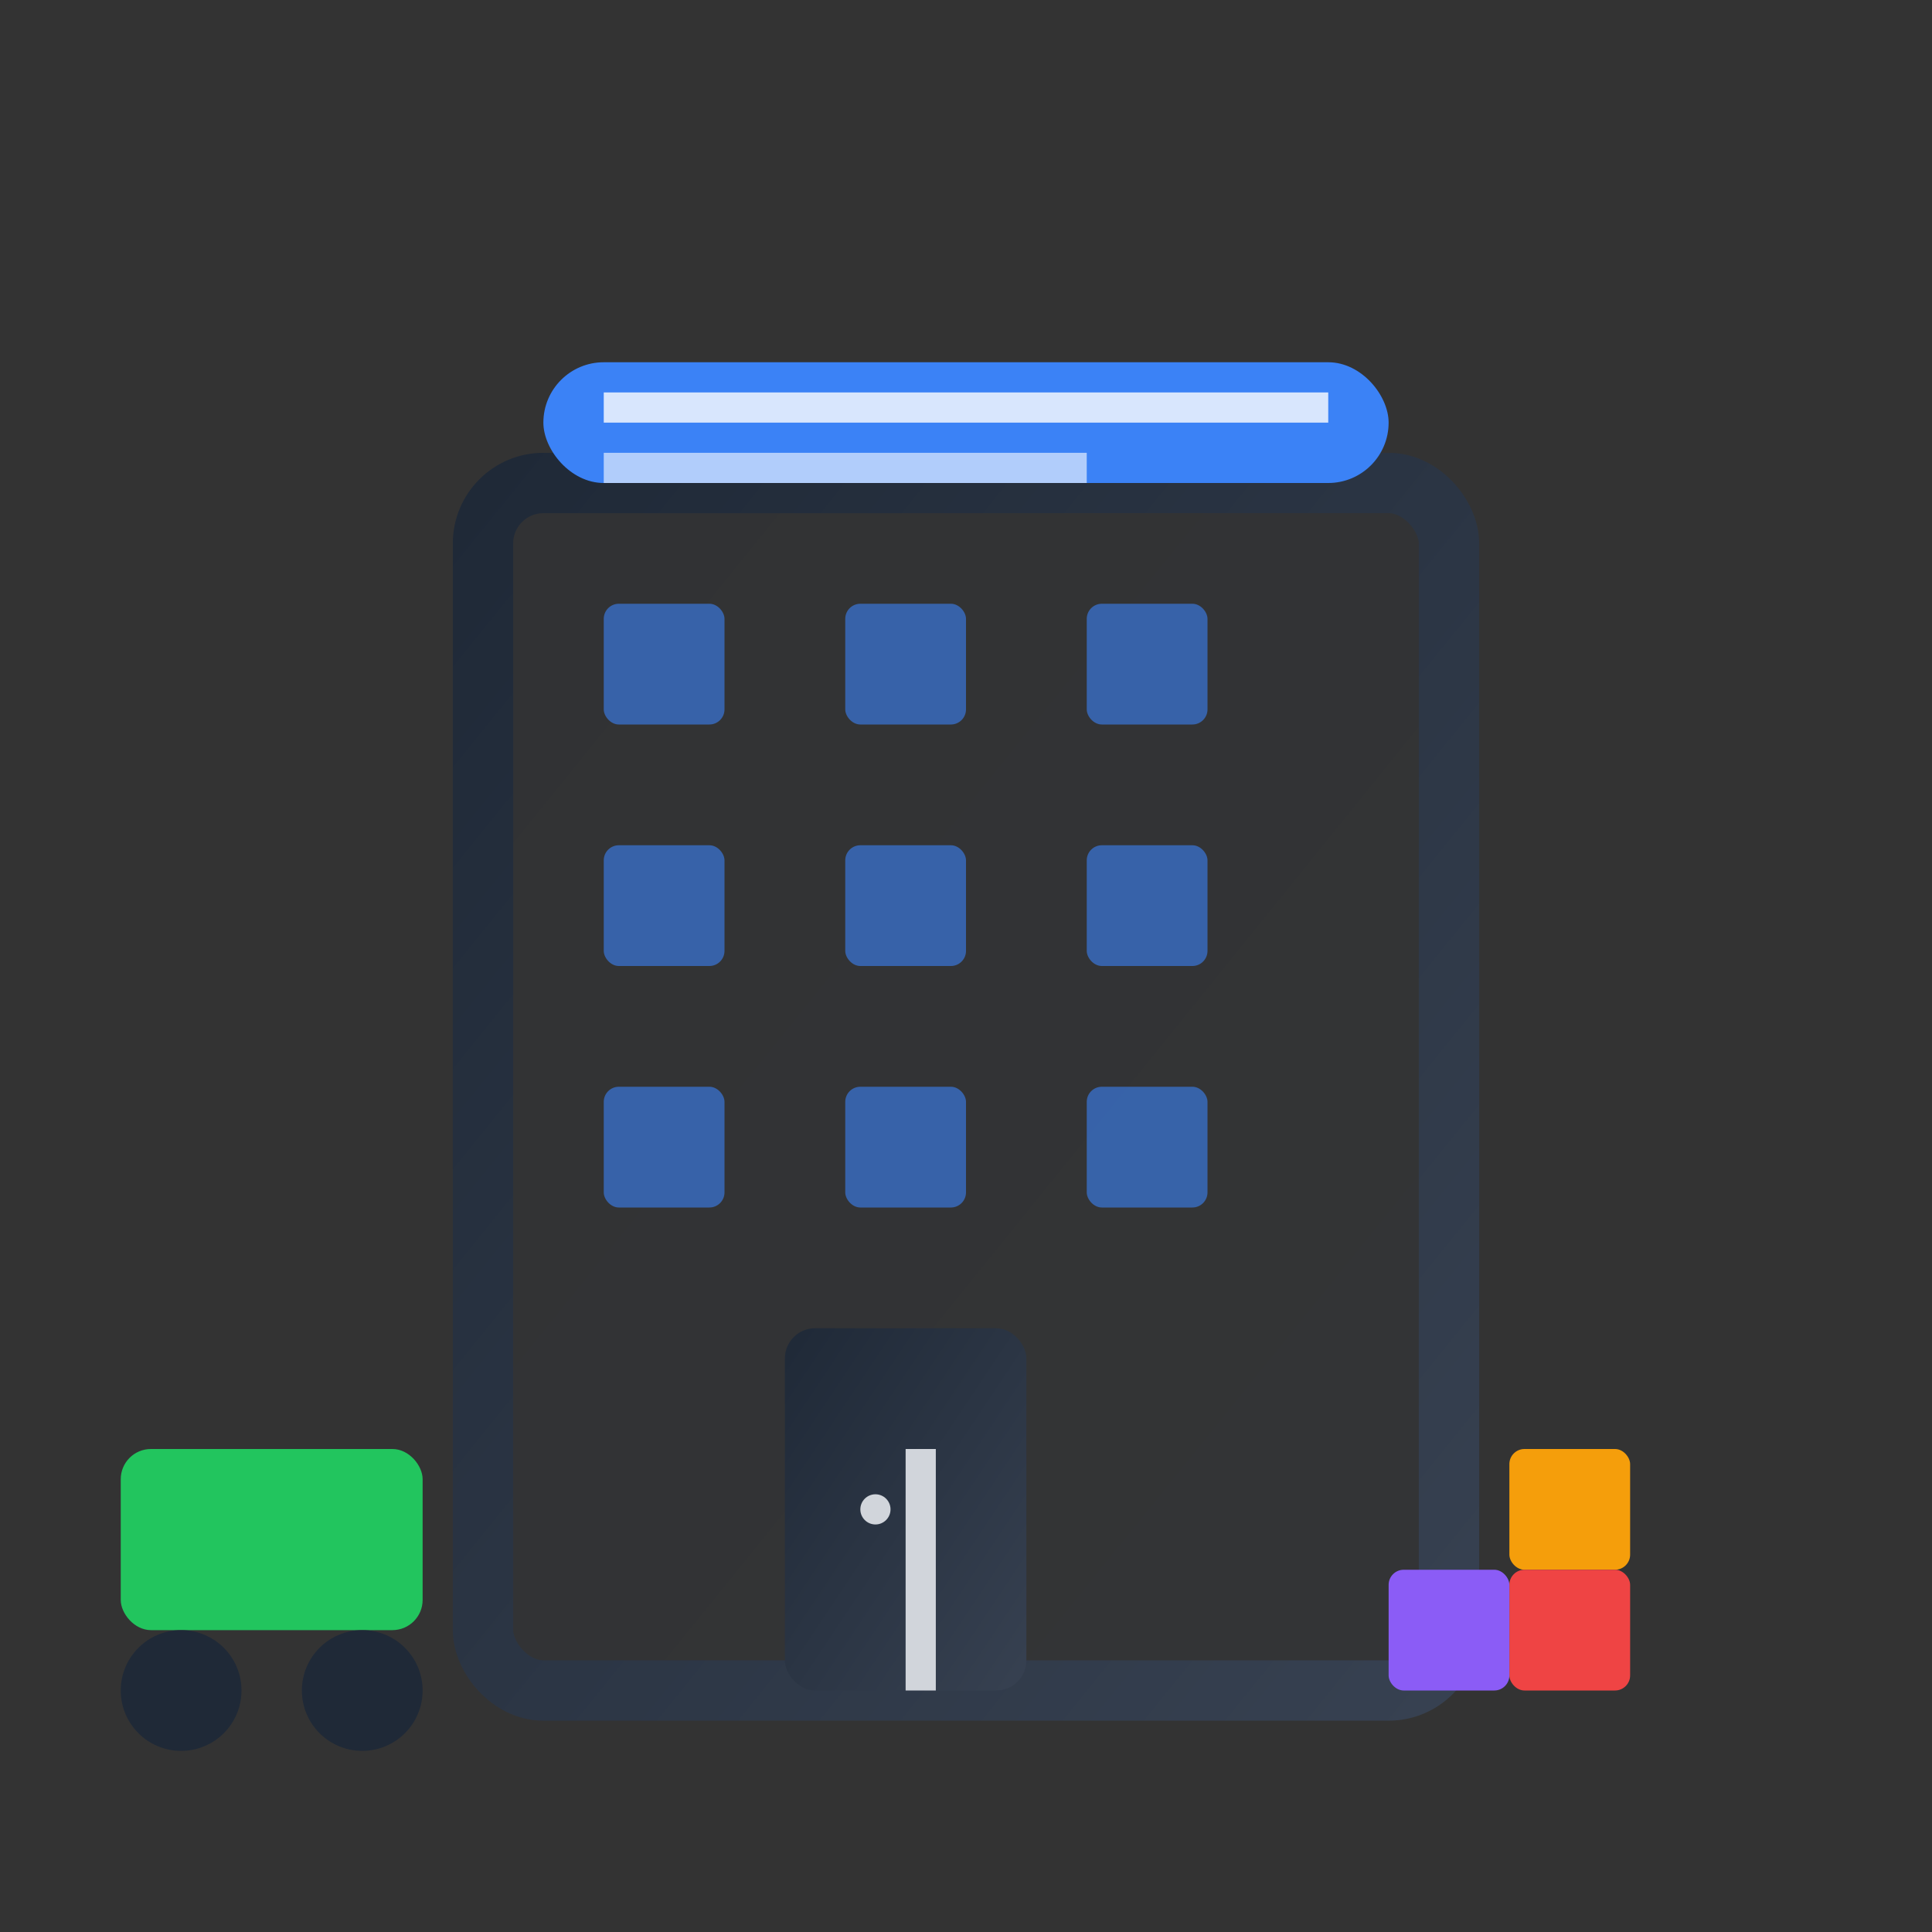 <svg viewBox="0 0 64 64" xmlns="http://www.w3.org/2000/svg">
  <rect x="0" y="0" width="64" height="64" fill="#333333" stroke="none"/>
  <defs>
    <linearGradient id="commercialGradient" x1="0%" y1="0%" x2="100%" y2="100%">
      <stop offset="0%" style="stop-color:#1f2937;stop-opacity:1" />
      <stop offset="100%" style="stop-color:#374151;stop-opacity:1" />
    </linearGradient>
  </defs>
  
  <!-- Building outline -->
  <rect x="16" y="16" width="32" height="40" rx="2" fill="url(#commercialGradient)" opacity="0.1"/>
  <rect x="16" y="16" width="32" height="40" rx="2" fill="none" stroke="url(#commercialGradient)" stroke-width="2"/>
  
  <!-- Windows grid -->
  <rect x="20" y="20" width="4" height="4" rx="0.5" fill="#3b82f6" opacity="0.6"/>
  <rect x="28" y="20" width="4" height="4" rx="0.5" fill="#3b82f6" opacity="0.6"/>
  <rect x="36" y="20" width="4" height="4" rx="0.5" fill="#3b82f6" opacity="0.6"/>
  
  <rect x="20" y="28" width="4" height="4" rx="0.5" fill="#3b82f6" opacity="0.6"/>
  <rect x="28" y="28" width="4" height="4" rx="0.5" fill="#3b82f6" opacity="0.6"/>
  <rect x="36" y="28" width="4" height="4" rx="0.5" fill="#3b82f6" opacity="0.6"/>
  
  <rect x="20" y="36" width="4" height="4" rx="0.5" fill="#3b82f6" opacity="0.6"/>
  <rect x="28" y="36" width="4" height="4" rx="0.5" fill="#3b82f6" opacity="0.6"/>
  <rect x="36" y="36" width="4" height="4" rx="0.5" fill="#3b82f6" opacity="0.6"/>
  
  <!-- Entrance -->
  <rect x="26" y="44" width="8" height="12" rx="1" fill="url(#commercialGradient)"/>
  <rect x="30" y="48" width="1" height="8" fill="#d1d5db"/>
  <circle cx="29" cy="50" r="0.5" fill="#d1d5db"/>
  
  <!-- Company sign -->
  <rect x="18" y="12" width="28" height="4" rx="2" fill="#3b82f6"/>
  <rect x="20" y="13" width="24" height="1" fill="white" opacity="0.8"/>
  <rect x="20" y="15" width="16" height="1" fill="white" opacity="0.6"/>
  
  <!-- Delivery truck -->
  <rect x="4" y="48" width="10" height="6" rx="1" fill="#22c55e"/>
  <circle cx="6" cy="56" r="2" fill="#1f2937"/>
  <circle cx="12" cy="56" r="2" fill="#1f2937"/>
  
  <!-- Loading boxes -->
  <rect x="50" y="48" width="4" height="4" rx="0.5" fill="#f59e0b"/>
  <rect x="50" y="52" width="4" height="4" rx="0.5" fill="#ef4444"/>
  <rect x="46" y="52" width="4" height="4" rx="0.5" fill="#8b5cf6"/>
</svg>
